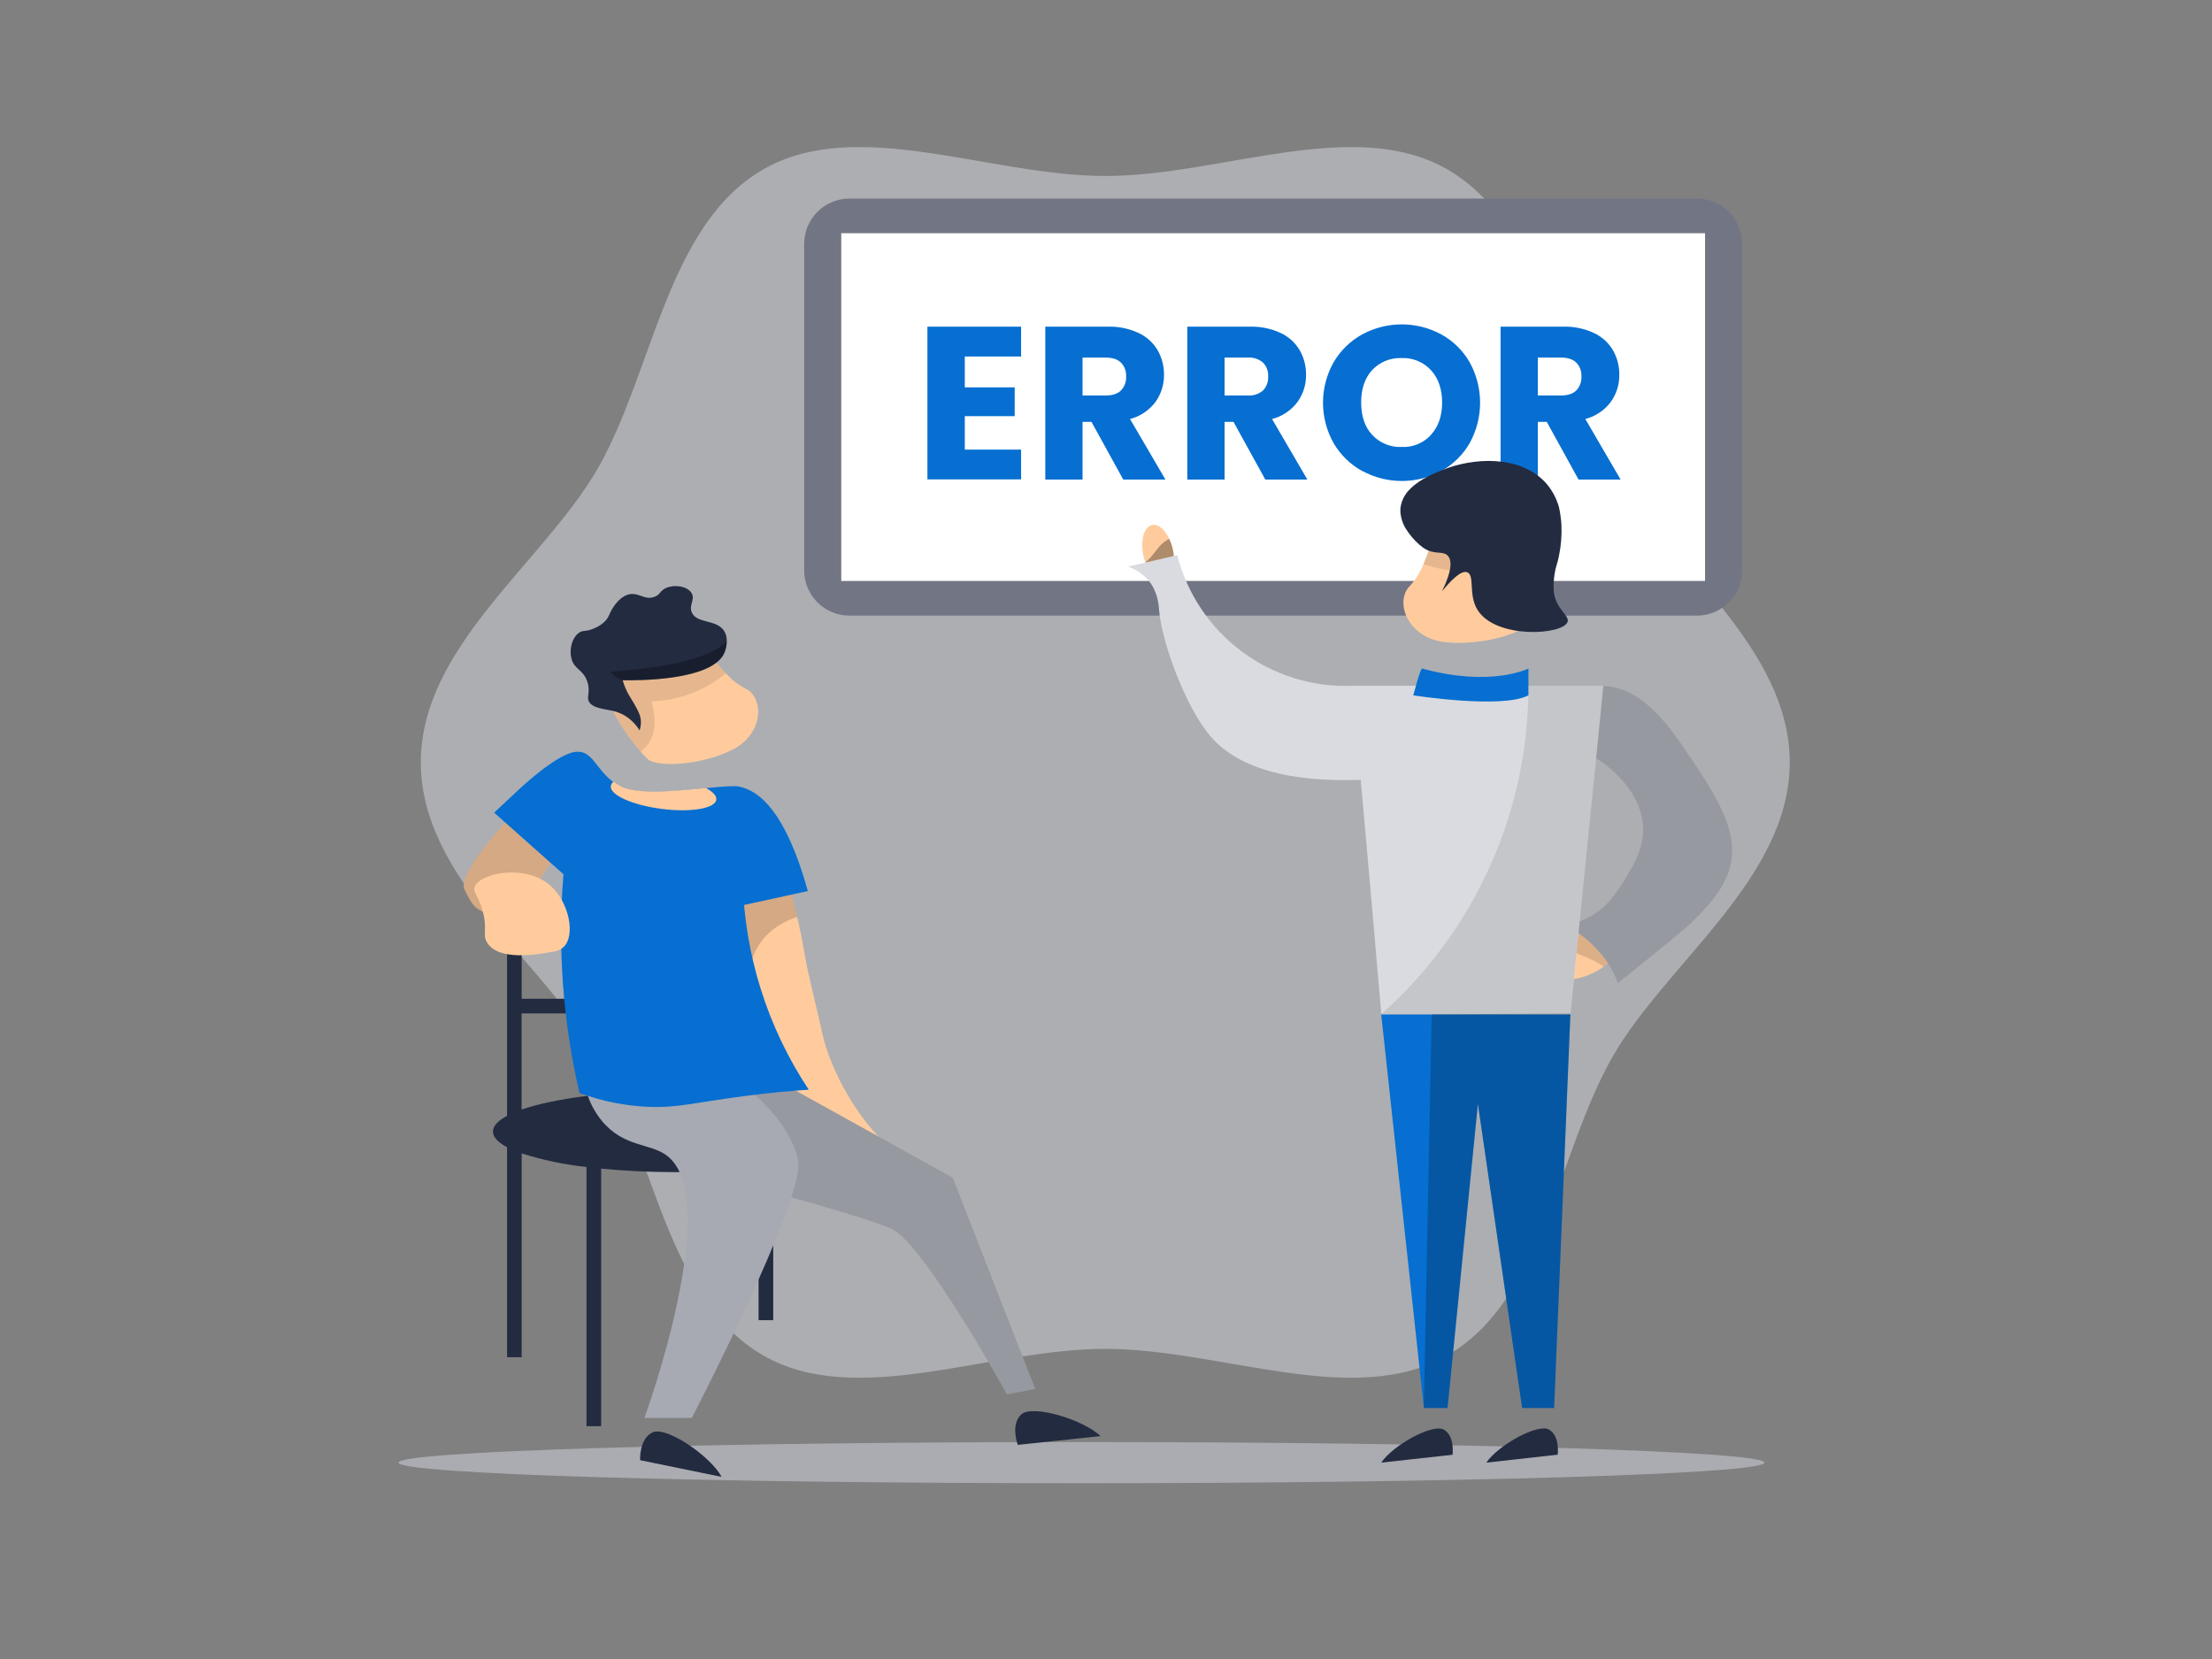 <svg xmlns="http://www.w3.org/2000/svg" width="800" height="600" fill="none" viewBox="0 0 800 600">
    <rect x="0" y="0" width="800" height="600" fill="#808080" stroke="none"/>
    <path d="M647.28 275.729C647.28 317.598 603.012 347.967 583.448 381.783C563.289 416.658 558.411 469.967 523.536 490.146C489.751 509.71 441.662 487.838 399.743 487.838C357.823 487.838 309.745 509.72 275.939 490.156C241.064 469.997 236.206 416.668 216.027 381.793C196.464 347.977 152.195 317.609 152.195 275.739C152.195 233.87 196.464 203.501 216.027 169.695C236.186 134.811 241.064 81.501 275.939 61.322C309.745 41.758 357.883 63.641 399.743 63.641C441.602 63.641 489.751 41.758 523.557 61.322C558.431 81.481 563.289 134.811 583.468 169.695C603.032 203.491 647.28 233.84 647.28 275.729Z" fill="#EEF2FD" opacity="0.4"/>
    <path d="M310.441 409.219C310.441 403.988 298.164 399.412 279.679 396.812V392.78H274.347V396.116C264.379 395.021 254.358 394.485 244.331 394.514C220.927 394.514 200.385 397.215 188.643 401.297V366.503H270.668V361.212H188.673V326.811H183.381V403.575C180.096 405.319 178.281 407.224 178.281 409.239C178.281 411.255 180.096 413.16 183.381 414.904V490.862H188.673V417.142C196.303 419.56 204.158 421.204 212.117 422.05V515.788H217.409V422.645C225.644 423.461 234.756 423.915 244.361 423.915C254.378 423.945 264.389 423.414 274.347 422.322V477.456H279.649V421.647C298.164 419.037 310.441 414.461 310.441 409.219Z" fill="#232B41"/>
    <path d="M613.696 71.825H307.205C298.171 71.825 290.847 79.149 290.847 88.184V206.283C290.847 215.318 298.171 222.642 307.205 222.642H613.696C622.731 222.642 630.055 215.318 630.055 206.283V88.184C630.055 79.149 622.731 71.825 613.696 71.825Z" fill="#727583"/>
    <path d="M304.252 84.344H616.649V210.113H304.252V84.344Z" fill="white"/>
    <path d="M348.933 128.934V140.102H366.975V150.504H348.933V162.599H369.293V173.384H335.417V118.139H369.293V128.934H348.933ZM406.244 173.444L394.744 152.57H391.518V173.444H378.042V118.139H400.65C404.493 118.03 408.309 118.813 411.798 120.427C414.676 121.769 417.079 123.951 418.692 126.686C420.228 129.388 421.018 132.449 420.98 135.556C421.024 139.088 419.932 142.54 417.866 145.404C415.591 148.429 412.357 150.593 408.693 151.542L421.504 173.444H406.244ZM391.518 143.035H399.864C402.337 143.035 404.188 142.43 405.418 141.221C406.063 140.541 406.56 139.735 406.88 138.854C407.199 137.973 407.332 137.036 407.272 136.1C407.322 135.191 407.183 134.28 406.864 133.427C406.545 132.573 406.052 131.795 405.418 131.141C404.188 129.932 402.337 129.327 399.864 129.327H391.518V143.035ZM457.618 173.444L446.118 152.57H442.882V173.444H429.406V118.139H452.024C455.867 118.032 459.682 118.815 463.172 120.427C466.05 121.769 468.453 123.951 470.066 126.686C471.602 129.388 472.392 132.449 472.354 135.556C472.398 139.088 471.306 142.54 469.24 145.404C466.961 148.429 463.724 150.593 460.057 151.542L472.828 173.444H457.618ZM442.882 143.035H451.238C453.257 143.19 455.254 142.537 456.792 141.221C457.435 140.54 457.931 139.734 458.25 138.853C458.569 137.972 458.704 137.035 458.646 136.1C458.694 135.191 458.554 134.281 458.235 133.428C457.916 132.575 457.424 131.797 456.792 131.141C455.254 129.825 453.257 129.172 451.238 129.327H442.882V143.035ZM492.634 170.34C488.347 167.973 484.78 164.49 482.313 160.261C479.801 155.799 478.482 150.765 478.482 145.646C478.482 140.526 479.801 135.492 482.313 131.031C484.784 126.804 488.349 123.321 492.634 120.951C497.033 118.568 501.958 117.319 506.961 117.319C511.965 117.319 516.89 118.568 521.289 120.951C525.56 123.312 529.102 126.798 531.53 131.031C534 135.506 535.296 140.534 535.296 145.646C535.296 150.757 534 155.786 531.53 160.261C529.092 164.486 525.553 167.97 521.289 170.34C516.903 172.715 511.994 173.958 507.007 173.958C502.019 173.958 497.11 172.715 492.724 170.34H492.634ZM517.53 157.237C520.217 154.294 521.561 150.406 521.561 145.575C521.561 140.744 520.217 136.843 517.53 133.873C516.188 132.418 514.545 131.273 512.715 130.518C510.886 129.762 508.914 129.415 506.936 129.499C504.95 129.409 502.968 129.75 501.125 130.498C499.283 131.246 497.624 132.384 496.262 133.833C493.608 136.729 492.281 140.643 492.281 145.575C492.281 150.507 493.608 154.408 496.262 157.277C497.618 158.737 499.274 159.884 501.117 160.64C502.961 161.395 504.946 161.74 506.936 161.651C508.913 161.743 510.885 161.4 512.715 160.648C514.545 159.896 516.189 158.752 517.53 157.297V157.237ZM570.91 173.444L559.409 152.57H556.184V173.444H542.708V118.139H565.316C569.158 118.03 572.974 118.813 576.463 120.427C579.341 121.769 581.745 123.951 583.357 126.686C584.898 129.386 585.688 132.448 585.645 135.556C585.689 139.088 584.597 142.54 582.531 145.404C580.256 148.429 577.023 150.593 573.359 151.542L586.119 173.444H570.91ZM556.184 143.035H564.529C567.002 143.035 568.853 142.43 570.083 141.221C570.728 140.541 571.226 139.735 571.545 138.854C571.864 137.973 571.998 137.036 571.938 136.1C571.987 135.191 571.848 134.28 571.529 133.427C571.21 132.573 570.718 131.795 570.083 131.141C568.853 129.932 567.002 129.327 564.529 129.327H556.184V143.035Z" fill="#066FD1"/>
    <path d="M391.136 536.43C527.563 536.43 638.159 533.095 638.159 528.981C638.159 524.868 527.563 521.533 391.136 521.533C254.708 521.533 144.112 524.868 144.112 528.981C144.112 533.095 254.708 536.43 391.136 536.43Z" fill="#D6D8E2" opacity="0.5"/>
    <path d="M324.128 420.044C323.644 423.632 317.768 426.918 313.091 425.931C309.977 425.265 308.152 422.907 306.126 420.205C292.489 402.224 292.801 402.728 292.378 402.063C283.398 388.607 282.027 385.936 280.696 382.741C279.93 380.927 279.325 379.243 278.832 377.701C277.985 375.111 277.441 372.903 276.997 371.039C273.157 355.033 270.123 337.485 268.49 327.446L286.22 323.414C286.764 325.38 287.51 328.182 288.306 331.598C288.488 332.344 288.669 333.13 288.85 333.937C290.503 341.335 290.473 343.008 292.197 351.223C292.429 352.231 292.489 352.543 295.543 365.687L298.012 376.27C301.036 387.468 309.503 403.827 320.772 414.027C321.719 414.884 324.491 417.282 324.128 420.044Z" fill="#FFCB9D"/>
    <path d="M288.306 331.609C284.889 332.717 278.942 335.257 274.911 341.093C268.198 350.81 269.569 365.656 278.832 377.701C277.985 375.111 277.441 372.903 276.997 371.039C273.157 355.033 270.123 337.485 268.49 327.446L286.22 323.414C286.764 325.4 287.51 328.202 288.306 331.609Z" fill="black" opacity="0.17"/>
    <path d="M287.823 394.473L344.59 425.951L374.394 502.322L364.164 504.267C364.164 504.267 333.825 449.234 322.183 444.295C310.542 439.356 271.787 429.126 271.787 429.126L264.983 392.79L287.823 394.473Z" fill="#A7AAB3"/>
    <path d="M287.823 394.473L344.59 425.951L374.394 502.322L364.164 504.267C364.164 504.267 333.825 449.234 322.183 444.295C310.542 439.356 271.787 429.126 271.787 429.126L264.983 392.79L287.823 394.473Z" fill="black" opacity="0.1"/>
    <path d="M398.04 519.386L368.084 522.561C368.084 522.561 365.353 515.213 369.354 511.544C373.356 507.875 391.7 513.338 398.04 519.386ZM261.002 534.142L231.5 528.094C231.5 528.094 231.127 520.263 236.055 518.015C240.984 515.767 256.799 526.451 261.002 534.142Z" fill="#232B41"/>
    <path d="M214.516 241.167C215.725 244.131 217.539 248.434 219.989 253.676C220.533 254.815 220.997 255.823 221.168 256.165C224.001 261.824 227.54 267.101 231.701 271.869C232.547 272.806 233.364 273.683 234.241 274.51C237.476 277.533 253.099 276.979 264.761 271.214C276.423 265.448 276.463 252.063 269.367 248.918C266.78 247.539 264.462 245.705 262.523 243.506C259.84 240.663 257.364 237.632 255.115 234.434C253.785 232.64 252.998 231.411 252.998 231.411L240.429 226.643L217.509 234.999C219.192 238.758 219.152 241.802 218.023 242.478C216.894 243.153 214.949 241.52 214.516 241.167Z" fill="#FFCB9D"/>
    <path d="M214.516 241.167C215.725 244.131 217.539 248.434 219.989 253.676C220.533 254.815 220.997 255.823 221.168 256.165C224.001 261.824 227.54 267.101 231.701 271.869C233.013 270.857 234.121 269.605 234.966 268.18C235.869 266.598 236.455 264.855 236.69 263.049C236.894 261.134 236.796 259.199 236.398 257.314C236.202 256.077 235.936 254.852 235.601 253.645C245.456 253.365 254.933 249.796 262.523 243.506C259.84 240.663 257.364 237.632 255.115 234.434C253.785 232.64 252.998 231.411 252.998 231.411L240.429 226.643L217.509 234.999C219.192 238.758 219.152 241.802 218.023 242.478C216.894 243.153 214.949 241.52 214.516 241.167Z" fill="black" opacity="0.1"/>
    <path d="M212.44 246.62C213.75 250.652 211.704 252.385 213.397 254.321C215.292 256.488 219.999 256.508 222.852 257.415C223.86 257.738 224.746 258.161 224.746 258.161C225.03 258.282 225.306 258.42 225.573 258.574C227.917 259.929 229.887 261.844 231.308 264.148C231.906 262.432 231.955 260.572 231.449 258.826C230.623 256.206 227.71 251.932 227.418 251.287C227.418 251.287 227.307 251.105 227.206 250.924C227.034 250.581 226.974 250.42 226.682 249.916C226.106 248.716 225.628 247.473 225.25 246.197V246.136C225.243 246.119 225.239 246.1 225.239 246.081C225.239 246.062 225.243 246.043 225.25 246.025C229.363 246.106 258.22 246.449 262.151 235.745C262.443 234.938 263.703 231.189 261.939 228.276C259.278 223.901 252.061 225.665 250.217 221.533C248.987 218.791 251.608 216.796 250.056 214.397C248.503 211.998 244.068 211.312 240.984 212.603C238.636 213.61 238.968 214.931 236.811 215.808C233.052 217.34 230.764 213.792 226.903 215.132C223.829 216.14 221.864 219.517 221.37 220.273C220.291 222.087 220.312 223.105 218.85 224.647C217.74 225.753 216.421 226.627 214.97 227.217C211.875 228.608 210.938 227.782 209.436 228.82C206.856 230.614 205.818 234.868 206.664 238.133C207.662 242.205 210.978 242.054 212.44 246.62Z" fill="#232B41"/>
    <path d="M182.696 297.45C182.696 297.45 165.34 316.318 167.98 321.64C170.621 326.962 172.214 330.903 180.68 330.379C189.147 329.855 199.055 312.025 199.055 312.025L182.696 297.45Z" fill="#FFCB9D"/>
    <path d="M182.696 297.45C182.696 297.45 165.34 316.318 167.98 321.64C170.621 326.962 172.214 330.903 180.68 330.379C189.147 329.855 199.055 312.025 199.055 312.025L182.696 297.45Z" fill="black" opacity="0.17"/>
    <path d="M212.117 394.906C213.272 398.776 215.191 402.375 217.762 405.49C225.654 414.934 234.967 413.372 241.045 417.837C262.08 433.288 233.072 512.794 233.072 512.804H250.207C250.207 512.804 291.129 433.712 288.659 419.954C286.19 406.195 271.404 394.554 271.404 394.554L212.117 394.906Z" fill="#A7AAB3"/>
    <path d="M292.49 394.1C287.178 394.463 278.883 395.108 268.763 396.469C251.427 398.727 245.329 400.682 234.766 400.319C226.153 399.98 217.648 398.279 209.568 395.279C203.558 369.374 201.61 342.691 203.792 316.187L178.715 293.902L187.171 285.99C187.171 285.99 200.587 273.139 207.763 271.969C214.224 270.961 215.162 277.846 221.763 282.805C222.538 283.4 223.357 283.935 224.213 284.407C230.008 287.592 244.371 286.141 255.116 285.072C262.171 284.367 265.729 284.165 267.211 284.458C274.619 285.929 284.164 293.529 292.167 322.265L266.425 327.869C267.151 324.704 267.873 321.539 268.592 318.374C269.281 345.361 277.564 371.607 292.49 394.1Z" fill="#066FD1"/>
    <path d="M171.618 320.844C173.241 315.804 189.872 312.216 199.054 320.289C205.848 326.266 208.206 338.341 203.872 342.464C202.937 343.319 201.775 343.886 200.526 344.097C194.146 345.337 180.297 347.614 176.184 340.922C174.309 337.898 176.477 336.305 174.511 329.28C172.929 323.656 171.003 322.749 171.618 320.844ZM239.25 292.541C228.707 291.18 220.493 287.502 220.916 284.276C220.972 283.962 221.09 283.662 221.263 283.394C221.436 283.126 221.661 282.895 221.924 282.714C222.697 283.311 223.516 283.847 224.373 284.316C230.169 287.502 244.532 286.05 255.276 284.982C257.816 286.342 259.248 287.824 259.076 289.205C258.663 292.41 249.783 293.912 239.25 292.541Z" fill="#FFCB9D"/>
    <path d="M262.776 232.045C262.732 233.284 262.494 234.509 262.07 235.674C258.139 246.398 229.282 246.046 225.17 245.955C223.453 245.43 221.949 244.371 220.876 242.931C249.753 240.945 259.49 235.462 262.776 232.045Z" fill="black" opacity="0.3"/>
    <path d="M424.024 198.058C423.75 196.97 423.365 195.913 422.875 194.903C421.202 191.285 418.602 189.188 416.344 189.954C413.481 190.962 412.312 196.123 413.673 201.566C413.824 202.17 414.015 202.765 414.217 203.329C415.83 207.764 418.823 210.546 421.343 209.669C424.196 208.702 425.405 203.501 424.024 198.058Z" fill="#FFCB9D"/>
    <path d="M424.024 198.058C423.75 196.97 423.365 195.913 422.875 194.903C422.593 195.044 422.341 195.175 422.079 195.327C418.652 197.343 418.047 200.044 414.67 202.987C414.527 203.111 414.376 203.226 414.217 203.33C415.829 207.764 418.823 210.546 421.343 209.669C424.195 208.702 425.405 203.501 424.024 198.058Z" fill="black" opacity="0.32"/>
    <path d="M568.803 337.717C567.363 338.516 566.012 339.465 564.771 340.549C560.276 344.318 558.301 348.804 560.246 351.717C562.746 355.396 570.557 355.103 577.743 351.062C578.537 350.618 579.308 350.133 580.052 349.61C585.726 345.629 588.528 340.317 586.311 337.061C583.852 333.393 575.99 333.675 568.803 337.717Z" fill="#FFCB9D"/>
    <path d="M568.803 337.717C567.363 338.516 566.012 339.465 564.771 340.549C565.074 340.902 565.356 341.204 565.669 341.557C569.821 345.659 573.934 345.508 579.386 349.137C579.62 349.293 579.842 349.464 580.052 349.651C585.726 345.669 588.528 340.357 586.311 337.102C583.852 333.393 575.99 333.675 568.803 337.717Z" fill="black" opacity="0.14"/>
    <path d="M625.247 315.199C622.596 323.122 615.954 329.603 611.338 334.078C610.279 335.086 608.525 336.739 596.43 346.496C591.723 350.306 587.823 353.41 585.172 355.567C584.248 353.004 583.027 350.558 581.533 348.28C578.648 344.077 575.041 340.419 570.879 337.475C569.478 336.401 568.028 335.392 566.535 334.451C568.159 334.196 569.756 333.787 571.303 333.231C571.807 333.07 572.311 332.858 572.845 332.637C580.636 329.28 584.668 322.94 587.349 318.526C590.725 313.073 594.233 307.368 594.203 300.05C594.152 284.76 578.731 275.094 577.199 274.167L579.799 248.021C580.814 248.087 581.823 248.211 582.823 248.394C590.887 249.876 598.587 255.218 608.021 269.006C620.348 287.078 629.944 301.088 625.247 315.199Z" fill="#A7AAB3"/>
    <path d="M561.546 184.32C561.405 187.687 561.143 192.615 560.639 198.683C560.508 200.014 560.407 201.183 560.377 201.576C559.606 208.204 558.005 214.71 555.61 220.938C555.116 222.168 554.602 223.337 554.047 224.466C551.941 228.669 536.247 233.729 522.62 232.237C508.993 230.745 504.155 217.471 510.001 211.806C512.066 209.506 513.702 206.853 514.829 203.975C516.449 200.188 517.796 196.291 518.861 192.313C519.526 190.055 519.869 188.553 519.869 188.553L530.603 179.291H556.325C556.023 183.625 557.162 186.618 558.523 186.89C559.883 187.162 561.244 184.824 561.546 184.32Z" fill="#FFCB9D"/>
    <path d="M561.547 184.32C561.405 187.687 561.143 192.615 560.639 198.683C560.508 200.014 560.408 201.183 560.377 201.576C559.607 208.204 558.005 214.71 555.61 220.938C553.946 220.409 552.397 219.572 551.044 218.469C549.578 217.224 548.367 215.708 547.476 214.004C546.583 212.181 545.984 210.228 545.702 208.218C545.445 206.923 545.263 205.614 545.158 204.297C540.244 205.927 535.094 206.731 529.918 206.676C524.763 206.623 519.653 205.71 514.799 203.975C516.419 200.188 517.766 196.291 518.831 192.313C519.496 190.055 519.838 188.553 519.838 188.553L530.573 179.291H556.295C555.993 183.625 557.132 186.618 558.493 186.89C559.853 187.162 561.244 184.824 561.547 184.32Z" fill="black" opacity="0.1"/>
    <path d="M564.711 189.813C564.884 193.637 564.572 197.467 563.784 201.213C563.22 204.116 562.645 204.751 562.222 207.704C561.923 209.641 561.818 211.602 561.909 213.56C562.454 220.293 567.695 222.49 566.949 224.869C565.467 229.667 540.803 231.29 534.292 220.454C530.986 214.951 533.455 208.158 530.684 206.988C528.496 206.051 524.697 209.962 521.542 213.842C525.422 205.779 524.979 202.463 523.628 201.011C521.794 198.995 518.709 200.9 514.647 198.048C512.692 196.585 510.972 194.831 509.547 192.847C509.4 192.688 509.278 192.508 509.185 192.313C508.815 191.825 508.478 191.313 508.177 190.781C508.177 190.781 508.116 190.68 508.086 190.65C507.349 189.274 506.844 187.786 506.594 186.245L506.503 185.65C506.444 184.98 506.444 184.305 506.503 183.635C506.87 180.992 508.137 178.557 510.092 176.74C513.7 173.142 519.052 171.005 521.864 169.907C532.79 165.512 549.371 164.474 558.785 174.342C561.15 176.93 562.876 180.037 563.824 183.413C564.283 185.521 564.58 187.66 564.711 189.813Z" fill="#232B41"/>
    <path d="M567.947 366.826L562.07 509.216H550.499L534.503 399.2L523.527 509.216H514.96L499.528 366.826H567.947Z" fill="#066FD1"/>
    <path d="M537.558 528.981L563.36 526.109C563.36 526.109 564.288 519.416 560.246 517.037C556.204 514.659 541.771 522.712 537.558 528.981ZM499.528 528.981L525.321 526.139C525.321 526.139 526.259 519.446 522.217 517.068C518.175 514.689 503.752 522.712 499.528 528.981Z" fill="#232B41"/>
    <path d="M489.207 248.021C474.82 248.609 460.668 244.237 449.12 235.637C437.571 227.037 429.328 214.731 425.768 200.779L407.958 204.932C410.74 205.862 413.231 207.502 415.185 209.689C418.854 213.953 419.116 219.224 419.217 220.777C420.053 231.743 428.711 255.974 438.085 266.637C452.458 282.986 481.628 282.321 492.13 282.049C493.427 296.946 494.747 311.806 496.091 326.629C497.247 340.015 498.406 353.413 499.569 366.826H567.997C567.992 366.735 567.992 366.644 567.997 366.553C568.965 356.837 569.932 347.131 570.9 337.434C571.031 336.023 571.182 334.602 571.323 333.181C571.384 332.536 571.464 331.881 571.525 331.236C571.676 329.693 571.827 328.151 571.968 326.629C572.734 319.03 573.494 311.436 574.246 303.85C575.234 293.972 576.242 284.078 577.27 274.167L579.87 248.021H489.207Z" fill="#DADBE0"/>
    <path d="M514.315 241.772C513.71 241.611 511.14 251.478 511.14 251.478C511.14 251.478 543.252 256.518 552.777 251.478V241.772C552.777 241.772 539.362 248.656 514.315 241.772Z" fill="#066FD1"/>
    <path d="M567.976 366.554L517.781 366.826L514.959 509.216H523.526L534.503 399.201L550.499 509.216H562.07L567.976 366.554Z" fill="black" opacity="0.22"/>
    <path d="M607.971 269.006C598.526 255.218 590.836 249.855 582.772 248.394C581.773 248.211 580.763 248.087 579.749 248.021H552.777C552.842 270.47 548.126 292.675 538.943 313.16C529.76 333.644 516.32 351.939 499.518 366.826H567.946C567.941 366.735 567.941 366.644 567.946 366.553C568.913 356.837 569.881 347.131 570.849 337.434C575.01 340.379 578.617 344.037 581.502 348.239C582.996 350.518 584.217 352.964 585.141 355.527C587.792 353.41 591.693 350.306 596.4 346.455C608.495 336.699 610.249 335.066 611.307 334.038C615.923 329.562 622.566 323.081 625.216 315.159C629.944 301.088 620.348 287.078 607.971 269.006ZM587.348 318.505C584.667 322.87 580.636 329.21 572.844 332.616C572.31 332.838 571.836 333.05 571.302 333.211C571.363 332.566 571.443 331.911 571.504 331.266C571.655 329.724 571.806 328.182 571.947 326.66L574.225 303.88C575.213 294.003 576.221 284.108 577.249 274.197C578.781 275.124 594.202 284.79 594.253 300.081C594.233 307.418 590.725 313.073 587.348 318.505Z" fill="black" opacity="0.1"/>
</svg>
